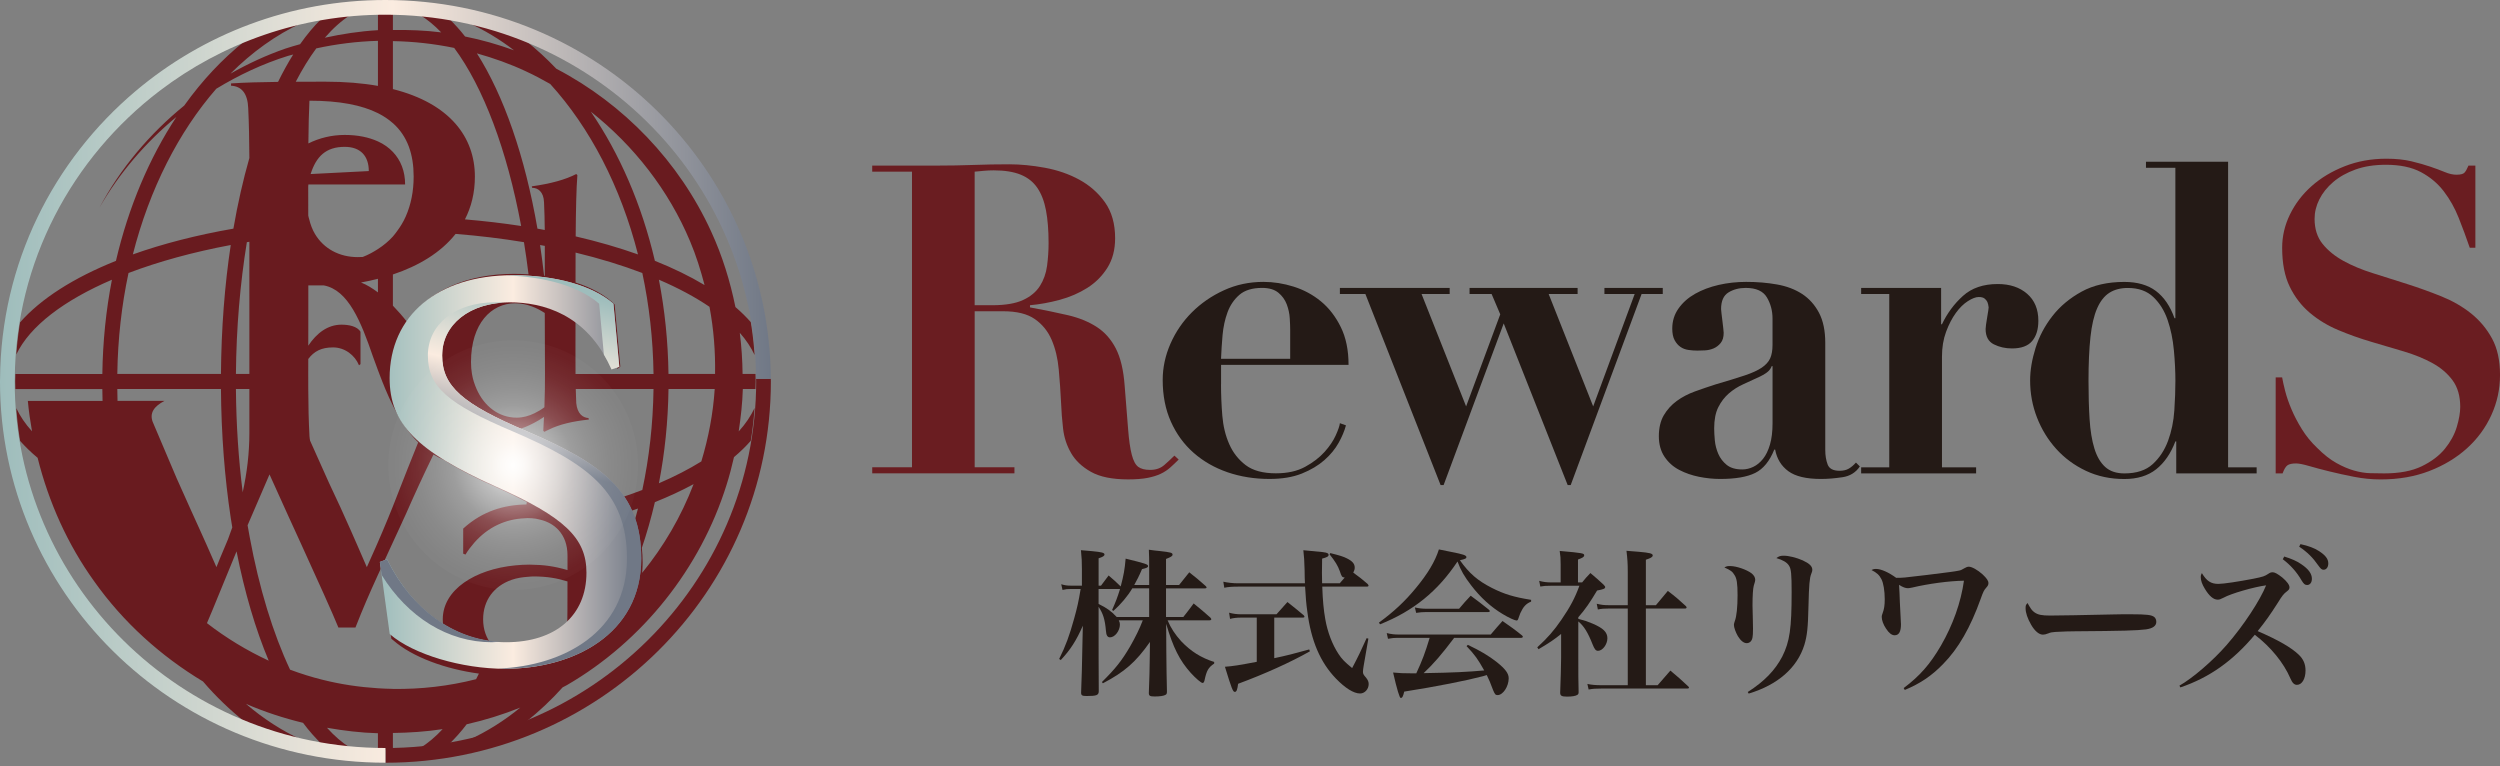 <svg width="199" height="61" viewBox="0 0 199 61" fill="none" xmlns="http://www.w3.org/2000/svg">
    <rect x="0" y="0" width="199" height="61" fill="#808080" stroke="none"/>
    <g clip-path="url(#clip0_340_106)">
        <path d="M69.428 13.663V13.181H74.623C75.587 13.181 76.539 13.164 77.479 13.13C78.419 13.095 79.373 13.078 80.335 13.078C81.23 13.078 82.176 13.17 83.173 13.353C84.171 13.537 85.083 13.852 85.908 14.3C86.734 14.748 87.416 15.35 87.956 16.105C88.494 16.863 88.764 17.815 88.764 18.962C88.764 19.879 88.559 20.664 88.145 21.319C87.732 21.973 87.199 22.506 86.545 22.919C85.891 23.332 85.163 23.647 84.361 23.865C83.556 24.083 82.766 24.226 81.987 24.296V24.468C83.11 24.675 84.113 24.881 84.998 25.087C85.881 25.293 86.643 25.603 87.287 26.016C87.928 26.429 88.439 27.002 88.818 27.735C89.197 28.47 89.431 29.455 89.522 30.694C89.637 32.139 89.729 33.298 89.798 34.169C89.866 35.041 89.964 35.718 90.09 36.2C90.216 36.682 90.388 37.003 90.606 37.163C90.825 37.324 91.139 37.404 91.553 37.404C92.011 37.404 92.39 37.272 92.689 37.007C92.987 36.744 93.25 36.498 93.481 36.268L93.823 36.578C93.594 36.807 93.371 37.02 93.153 37.214C92.935 37.409 92.683 37.575 92.397 37.712C92.11 37.85 91.761 37.958 91.347 38.04C90.934 38.12 90.418 38.16 89.799 38.16C88.537 38.16 87.55 37.959 86.84 37.558C86.129 37.157 85.601 36.658 85.257 36.061C84.913 35.465 84.7 34.817 84.621 34.117C84.54 33.418 84.489 32.758 84.466 32.138C84.42 31.198 84.356 30.286 84.276 29.403C84.196 28.52 84.006 27.734 83.709 27.046C83.41 26.358 82.963 25.807 82.367 25.395C81.77 24.981 80.933 24.776 79.856 24.776H77.584V37.196H80.75V37.678H69.43V37.196H72.595V13.663H69.43H69.428ZM78.993 24.295C80.025 24.295 80.84 24.157 81.436 23.881C82.032 23.606 82.479 23.233 82.778 22.763C83.076 22.294 83.265 21.76 83.346 21.163C83.426 20.567 83.467 19.959 83.467 19.34C83.467 18.33 83.397 17.465 83.26 16.742C83.123 16.02 82.893 15.423 82.571 14.953C82.25 14.483 81.809 14.133 81.248 13.904C80.686 13.675 79.968 13.56 79.097 13.56C78.845 13.56 78.593 13.572 78.34 13.594C78.088 13.618 77.836 13.64 77.583 13.664V24.296H78.995L78.993 24.295Z" fill="#6A1D21"/>
        <path d="M97.193 30.589C97.193 31.415 97.228 32.247 97.296 33.083C97.365 33.921 97.549 34.678 97.848 35.354C98.145 36.03 98.581 36.587 99.155 37.023C99.728 37.459 100.531 37.676 101.564 37.676C102.48 37.676 103.255 37.505 103.886 37.16C104.517 36.816 105.032 36.421 105.434 35.974C105.835 35.526 106.133 35.085 106.328 34.649C106.524 34.214 106.633 33.892 106.656 33.686L107.138 33.859C107.022 34.294 106.828 34.759 106.553 35.252C106.278 35.744 105.9 36.204 105.418 36.628C104.936 37.053 104.339 37.407 103.629 37.694C102.918 37.98 102.058 38.124 101.049 38.124C99.856 38.124 98.744 37.946 97.712 37.592C96.68 37.236 95.78 36.72 95.011 36.043C94.242 35.367 93.64 34.542 93.204 33.566C92.768 32.592 92.551 31.484 92.551 30.247C92.551 29.26 92.757 28.297 93.17 27.356C93.583 26.416 94.151 25.585 94.874 24.862C95.597 24.14 96.444 23.554 97.419 23.108C98.394 22.66 99.443 22.438 100.568 22.438C101.371 22.438 102.173 22.564 102.976 22.817C103.779 23.069 104.501 23.459 105.144 23.986C105.785 24.514 106.313 25.196 106.726 26.034C107.14 26.871 107.345 27.874 107.345 29.045H97.197V30.593L97.193 30.589ZM102.699 26.254C102.699 26.001 102.687 25.693 102.664 25.326C102.642 24.959 102.562 24.591 102.425 24.225C102.286 23.859 102.063 23.549 101.754 23.296C101.445 23.044 101.014 22.917 100.464 22.917C99.684 22.917 99.081 23.102 98.657 23.468C98.233 23.835 97.918 24.299 97.71 24.861C97.505 25.423 97.372 26.031 97.315 26.685C97.259 27.338 97.218 27.964 97.194 28.56H102.699V26.254Z" fill="#241A16"/>
        <path d="M106.655 23.404V22.922H115.394V23.404H113.157L116.702 32.349L119.42 25.021L118.732 23.404H116.977V22.922H125.578V23.404H123.274L126.817 32.349L130.12 23.404H127.712V22.922H132.356V23.404H130.671L125.028 38.611H124.787L119.695 25.744L114.912 38.611H114.672L108.685 23.404H106.656H106.655Z" fill="#241A16"/>
        <path d="M146.651 37.988C146.043 38.079 145.477 38.125 144.948 38.125C143.778 38.125 142.912 37.919 142.351 37.506C141.788 37.093 141.438 36.52 141.301 35.786H141.233C140.864 36.704 140.36 37.323 139.718 37.643C139.076 37.964 138.147 38.125 136.931 38.125C136.38 38.125 135.818 38.068 135.245 37.954C134.672 37.838 134.146 37.656 133.663 37.403C133.181 37.151 132.791 36.801 132.493 36.354C132.194 35.905 132.044 35.362 132.044 34.72C132.044 34.077 132.176 33.498 132.441 33.051C132.704 32.603 133.048 32.225 133.472 31.915C133.896 31.605 134.378 31.354 134.918 31.158C135.456 30.963 136.013 30.774 136.586 30.59C137.526 30.315 138.29 30.081 138.875 29.886C139.46 29.691 139.912 29.484 140.234 29.267C140.555 29.049 140.779 28.802 140.904 28.527C141.029 28.251 141.093 27.896 141.093 27.46V25.361C141.093 24.742 140.945 24.18 140.646 23.675C140.347 23.171 139.786 22.918 138.96 22.918C138.432 22.918 137.974 23.039 137.584 23.279C137.193 23.52 136.998 23.962 136.998 24.604C136.998 24.674 137.01 24.794 137.033 24.965C137.055 25.136 137.079 25.326 137.102 25.532C137.124 25.739 137.148 25.934 137.171 26.117C137.192 26.301 137.205 26.427 137.205 26.496C137.205 26.84 137.124 27.11 136.964 27.305C136.803 27.5 136.615 27.643 136.397 27.735C136.179 27.827 135.949 27.879 135.709 27.89C135.468 27.902 135.267 27.908 135.107 27.908C134.877 27.908 134.642 27.89 134.403 27.856C134.162 27.822 133.95 27.742 133.766 27.615C133.582 27.489 133.427 27.311 133.302 27.082C133.175 26.853 133.112 26.543 133.112 26.154C133.112 25.557 133.278 25.024 133.611 24.554C133.943 24.084 134.385 23.694 134.935 23.383C135.486 23.074 136.11 22.839 136.81 22.678C137.51 22.518 138.237 22.438 138.995 22.438C139.866 22.438 140.685 22.506 141.455 22.644C142.223 22.781 142.888 23.034 143.451 23.401C144.013 23.769 144.46 24.268 144.793 24.898C145.125 25.529 145.291 26.326 145.291 27.29V35.823C145.291 36.258 145.355 36.643 145.481 36.975C145.607 37.308 145.923 37.474 146.428 37.474C146.725 37.474 146.973 37.417 147.167 37.301C147.361 37.187 147.55 37.027 147.734 36.82L148.044 37.129C147.722 37.611 147.258 37.898 146.65 37.989L146.651 37.988ZM141.026 29.146C140.98 29.284 140.894 29.415 140.768 29.542C140.642 29.668 140.418 29.812 140.098 29.972C139.662 30.179 139.225 30.38 138.79 30.574C138.353 30.769 137.964 31.016 137.62 31.313C137.276 31.612 136.994 31.979 136.776 32.414C136.557 32.85 136.449 33.412 136.449 34.099C136.449 34.375 136.467 34.696 136.501 35.062C136.536 35.43 136.628 35.785 136.776 36.129C136.926 36.472 137.149 36.765 137.446 37.006C137.745 37.247 138.157 37.368 138.685 37.368C138.984 37.368 139.276 37.298 139.563 37.161C139.85 37.024 140.108 36.812 140.337 36.525C140.568 36.238 140.751 35.86 140.889 35.389C141.026 34.92 141.095 34.352 141.095 33.686V29.145H141.026V29.146Z" fill="#241A16"/>
        <path d="M154.513 22.919V25.809H154.581C154.995 24.938 155.549 24.187 156.25 23.555C156.95 22.924 157.872 22.609 159.02 22.609C159.983 22.609 160.763 22.867 161.359 23.384C161.955 23.9 162.253 24.617 162.253 25.534C162.253 26.221 162.087 26.761 161.755 27.151C161.422 27.542 160.889 27.736 160.154 27.736C159.627 27.736 159.144 27.628 158.71 27.409C158.274 27.192 158.055 26.784 158.055 26.187C158.055 26.118 158.067 25.998 158.09 25.826C158.112 25.655 158.142 25.471 158.176 25.276C158.211 25.081 158.238 24.903 158.263 24.743C158.285 24.582 158.297 24.49 158.297 24.467C158.275 24.284 158.24 24.141 158.195 24.037C158.147 23.934 158.074 23.842 157.97 23.762C157.867 23.681 157.712 23.642 157.506 23.642C157.276 23.642 156.99 23.75 156.646 23.968C156.302 24.187 155.98 24.502 155.682 24.915C155.385 25.328 155.125 25.826 154.908 26.412C154.69 26.997 154.581 27.657 154.581 28.39V37.198H157.299V37.68H148.147V37.198H150.385V23.402H148.147V22.92H154.513V22.919Z" fill="#241A16"/>
        <path d="M179.629 37.2V37.682H173.229V35.137H173.16C172.793 36.099 172.282 36.84 171.629 37.356C170.975 37.872 170.132 38.13 169.1 38.13C167.975 38.13 166.955 37.911 166.038 37.477C165.119 37.041 164.334 36.461 163.681 35.739C163.026 35.016 162.516 34.186 162.148 33.245C161.781 32.304 161.598 31.317 161.598 30.286C161.598 29.483 161.741 28.624 162.028 27.706C162.314 26.788 162.762 25.94 163.37 25.16C163.977 24.381 164.752 23.733 165.693 23.216C166.633 22.699 167.768 22.441 169.1 22.441C170.132 22.441 170.968 22.682 171.611 23.163C172.252 23.645 172.747 24.368 173.091 25.331H173.159V13.357H170.819V12.875H177.357V37.199H179.627L179.629 37.2ZM173.04 27.876C172.96 27.004 172.794 26.202 172.541 25.468C172.289 24.734 171.911 24.126 171.406 23.645C170.901 23.163 170.225 22.922 169.376 22.922C168.802 22.922 168.313 23.049 167.914 23.301C167.512 23.554 167.185 23.967 166.933 24.54C166.68 25.114 166.503 25.877 166.4 26.829C166.297 27.781 166.245 28.945 166.245 30.321C166.245 31.444 166.273 32.459 166.331 33.365C166.388 34.272 166.514 35.046 166.71 35.687C166.905 36.33 167.192 36.823 167.57 37.167C167.949 37.511 168.458 37.683 169.102 37.683C170.064 37.683 170.816 37.438 171.356 36.944C171.895 36.452 172.303 35.832 172.578 35.087C172.852 34.342 173.019 33.539 173.076 32.679C173.133 31.819 173.162 31.033 173.162 30.322C173.162 29.565 173.122 28.751 173.041 27.879L173.04 27.876Z" fill="#241A16"/>
        <path d="M181.659 30.044C181.705 30.32 181.785 30.681 181.9 31.128C182.015 31.576 182.181 32.057 182.399 32.573C182.616 33.089 182.892 33.617 183.225 34.156C183.557 34.695 183.964 35.193 184.445 35.652C184.972 36.18 185.483 36.581 185.977 36.856C186.469 37.132 186.941 37.333 187.388 37.458C187.836 37.585 188.26 37.654 188.662 37.665C189.062 37.677 189.436 37.682 189.78 37.682C190.995 37.682 191.993 37.493 192.773 37.114C193.552 36.735 194.166 36.272 194.614 35.722C195.061 35.171 195.376 34.593 195.56 33.984C195.743 33.377 195.834 32.844 195.834 32.384C195.834 31.536 195.634 30.836 195.234 30.285C194.831 29.735 194.299 29.277 193.633 28.909C192.967 28.543 192.209 28.233 191.362 27.98C190.514 27.728 189.643 27.47 188.747 27.206C187.853 26.942 186.981 26.633 186.133 26.276C185.285 25.921 184.528 25.462 183.863 24.9C183.197 24.338 182.663 23.644 182.262 22.818C181.86 21.992 181.66 20.96 181.66 19.721C181.66 18.803 181.867 17.92 182.28 17.072C182.693 16.224 183.266 15.472 184 14.817C184.735 14.164 185.611 13.636 186.632 13.235C187.653 12.833 188.759 12.633 189.952 12.633C190.709 12.633 191.375 12.701 191.948 12.839C192.521 12.977 193.027 13.12 193.462 13.27C193.897 13.419 194.282 13.562 194.615 13.7C194.948 13.838 195.251 13.907 195.527 13.907C195.847 13.907 196.06 13.856 196.163 13.752C196.266 13.649 196.374 13.46 196.49 13.184H197.04V19.722H196.593C196.318 18.919 196.025 18.128 195.716 17.348C195.406 16.568 195.011 15.864 194.528 15.232C194.046 14.601 193.439 14.091 192.705 13.7C191.971 13.311 191.042 13.116 189.918 13.116C189 13.116 188.191 13.242 187.492 13.495C186.792 13.748 186.202 14.08 185.72 14.493C185.238 14.906 184.872 15.365 184.62 15.869C184.367 16.373 184.241 16.89 184.241 17.418C184.241 18.221 184.452 18.886 184.877 19.413C185.301 19.941 185.858 20.394 186.545 20.772C187.234 21.151 188.019 21.476 188.903 21.752C189.786 22.027 190.692 22.314 191.622 22.613C192.55 22.91 193.456 23.238 194.339 23.592C195.223 23.949 196.009 24.401 196.698 24.951C197.385 25.502 197.942 26.167 198.366 26.946C198.79 27.727 199.002 28.69 199.002 29.837C199.002 30.984 198.772 32.028 198.314 33.037C197.855 34.046 197.207 34.929 196.37 35.685C195.532 36.442 194.535 37.044 193.377 37.492C192.218 37.939 190.929 38.162 189.505 38.162C188.794 38.162 188.089 38.093 187.39 37.956C186.69 37.819 186.037 37.676 185.429 37.526C184.82 37.377 184.282 37.233 183.812 37.096C183.341 36.959 182.991 36.89 182.762 36.89C182.441 36.89 182.212 36.942 182.073 37.045C181.936 37.148 181.81 37.361 181.695 37.681H181.144V30.043H181.66L181.659 30.044Z" fill="#6A1D21"/>
        <path d="M94.194 49.111C94.548 48.656 94.676 48.503 95.016 48.035C95.612 48.517 95.789 48.668 96.345 49.161C96.397 49.225 96.421 49.263 96.421 49.288C96.421 49.339 96.359 49.377 96.283 49.377H92.941C93.195 49.985 93.536 50.504 94.017 51.036C94.789 51.846 95.586 52.352 96.649 52.693V52.82C96.181 53.136 96.042 53.378 95.877 54.173C95.84 54.3 95.801 54.364 95.725 54.364C95.611 54.364 95.181 53.997 94.788 53.566C93.902 52.579 93.383 51.554 92.826 49.654L92.839 51.87C92.848 52.992 92.864 54.047 92.889 55.034C92.889 55.186 92.865 55.262 92.789 55.301C92.662 55.39 92.334 55.44 91.915 55.44C91.536 55.44 91.447 55.389 91.447 55.162C91.489 54.132 91.514 53.157 91.523 52.237L91.536 51.099C90.422 52.693 89.511 53.491 87.789 54.39L87.713 54.289C88.789 53.226 89.295 52.593 89.967 51.44C90.383 50.706 90.701 50.074 90.966 49.377H89.055C89.13 49.529 89.144 49.605 89.144 49.719C89.144 50.213 88.739 50.733 88.359 50.733C88.157 50.733 88.055 50.581 88.03 50.188C87.954 49.302 87.802 48.834 87.448 48.302V48.922C87.448 51.631 87.448 53.567 87.461 55.011C87.461 55.34 87.296 55.403 86.485 55.403C86.144 55.403 86.056 55.351 86.056 55.137C86.098 54.175 86.136 52.765 86.169 50.908L86.195 49.807C85.663 51.011 85.207 51.719 84.436 52.541L84.309 52.452C84.829 51.415 85.132 50.579 85.499 49.25C85.753 48.338 85.854 47.883 86.019 46.883H85.259C84.968 46.883 84.829 46.897 84.576 46.96L84.474 46.504C84.753 46.593 84.956 46.618 85.259 46.618H86.12V45.327C86.12 44.719 86.106 44.404 86.043 43.795C86.436 43.833 86.727 43.857 86.929 43.871C87.702 43.947 87.917 43.998 87.917 44.137C87.917 44.252 87.791 44.328 87.449 44.441V46.619H87.639C87.905 46.252 87.993 46.137 88.246 45.809C88.689 46.188 88.791 46.277 89.208 46.682C89.448 45.77 89.525 45.341 89.601 44.467C91.195 44.859 91.386 44.922 91.386 45.062C91.386 45.163 91.285 45.214 90.904 45.302C90.638 45.922 90.512 46.15 90.284 46.568H91.474V45.214C91.474 44.48 91.474 44.29 91.449 43.758C91.816 43.809 92.095 43.847 92.284 43.858C93.197 43.96 93.335 43.998 93.335 44.15C93.335 44.264 93.209 44.34 92.815 44.492V46.568H93.854C94.208 46.124 94.322 45.972 94.665 45.555C95.246 46.011 95.411 46.15 95.968 46.644C96.02 46.695 96.044 46.733 96.044 46.758C96.044 46.809 95.994 46.834 95.918 46.834H92.815V49.113H94.196L94.194 49.111ZM91.472 46.833H90.131C89.763 47.453 89.219 48.099 88.625 48.63L88.523 48.554C88.815 47.896 88.929 47.605 89.156 46.883H87.447V48.074C88.117 48.402 88.446 48.642 88.889 49.111H91.472V46.832L91.472 46.833Z" fill="#241A16"/>
        <path d="M103.873 46.429C103.859 46.062 103.847 45.847 103.847 45.391C103.822 44.581 103.809 44.341 103.746 43.797C105.43 43.949 105.518 43.961 105.671 44.037C105.722 44.061 105.759 44.126 105.759 44.163C105.759 44.289 105.633 44.364 105.24 44.467C105.227 45.075 105.227 45.442 105.227 45.594C105.227 45.822 105.227 45.961 105.24 46.429H106.645C106.847 46.201 106.899 46.138 107.038 45.974C106.823 45.949 106.797 45.911 106.645 45.455C106.493 45.037 106.291 44.695 105.835 44.126L105.887 44.025C106.645 44.215 106.936 44.302 107.228 44.454C107.658 44.67 107.835 44.885 107.835 45.176C107.835 45.315 107.81 45.404 107.721 45.582C108.265 45.974 108.353 46.05 108.86 46.48C108.911 46.544 108.936 46.581 108.936 46.62C108.936 46.671 108.873 46.696 108.784 46.696H105.252C105.29 47.809 105.366 48.583 105.493 49.291C105.669 50.304 106.05 51.303 106.542 52.05C106.808 52.455 107.036 52.695 107.631 53.177C108.163 52.164 108.315 51.835 108.783 50.797L108.922 50.835L108.543 53.025C108.518 53.177 108.491 53.366 108.491 53.468C108.491 53.632 108.53 53.708 108.732 53.936C108.884 54.127 108.947 54.266 108.947 54.456C108.947 54.861 108.63 55.202 108.263 55.202C107.757 55.202 107.073 54.773 106.339 54.012C105.086 52.709 104.364 51.013 104.061 48.67C103.972 48.049 103.935 47.543 103.884 46.696H98.529C98.061 46.696 97.757 46.72 97.453 46.785L97.376 46.304C97.706 46.38 98.15 46.43 98.529 46.43H103.871L103.873 46.429ZM101.429 52.391C102.341 52.201 103.139 51.999 104.214 51.695L104.266 51.847C102.746 52.708 100.682 53.644 98.555 54.429C98.493 54.91 98.429 55.075 98.29 55.075C98.138 55.075 98.036 54.808 97.505 53.074C98.164 53.023 98.581 52.959 100.038 52.681V49.162H98.785C98.468 49.162 98.202 49.188 97.911 49.264L97.835 48.77C98.151 48.859 98.467 48.897 98.785 48.897H101.608C101.987 48.466 102.114 48.327 102.481 47.922C103.038 48.365 103.216 48.504 103.772 48.972C103.823 49.036 103.835 49.061 103.835 49.086C103.835 49.137 103.784 49.162 103.722 49.162H101.43V52.39L101.429 52.391Z" fill="#241A16"/>
        <path d="M109.765 49.558C110.942 48.697 111.828 47.874 112.702 46.81C113.664 45.646 114.233 44.684 114.537 43.734C114.967 43.823 115.31 43.886 115.537 43.936C116.448 44.114 116.726 44.202 116.726 44.342C116.726 44.455 116.626 44.505 116.207 44.594C116.954 45.646 117.612 46.215 118.752 46.797C119.726 47.291 120.511 47.532 121.877 47.747V47.886C121.46 48.063 121.257 48.292 121.016 48.81C120.966 48.924 120.903 49.126 120.864 49.227C120.827 49.353 120.788 49.392 120.712 49.392C120.586 49.392 120.081 49.163 119.624 48.885C118.687 48.327 117.839 47.556 117.105 46.595C116.56 45.886 116.294 45.43 116.016 44.696C114.447 47.063 112.509 48.633 109.851 49.696L109.762 49.557L109.765 49.558ZM115.752 50.772C114.79 52.052 114.107 52.848 113.321 53.582C115.676 53.545 116.866 53.482 118.143 53.367C117.638 52.469 117.409 52.14 116.738 51.431L116.84 51.33C117.852 51.811 118.511 52.204 119.168 52.722C119.827 53.254 120.092 53.608 120.092 53.988C120.092 54.647 119.637 55.33 119.207 55.33C119.043 55.33 118.991 55.267 118.852 54.938C118.612 54.292 118.536 54.127 118.346 53.734C118.27 53.76 118.173 53.79 118.054 53.824C116.764 54.166 114.358 54.647 111.776 55.052C111.687 55.432 111.624 55.558 111.497 55.558C111.404 55.558 111.202 54.883 110.89 53.533C111.397 53.583 111.701 53.596 112.32 53.596H112.737C113.219 52.557 113.446 51.95 113.801 50.772H111.269C110.991 50.772 110.814 50.785 110.484 50.848L110.384 50.393C110.751 50.482 111.004 50.508 111.308 50.508H118.662C119.067 50.026 119.194 49.887 119.599 49.431C120.282 49.913 120.497 50.052 121.143 50.571C121.194 50.608 121.219 50.66 121.219 50.684C121.219 50.736 121.156 50.773 121.08 50.773H115.751L115.752 50.772ZM112.625 48.354C112.979 48.43 113.22 48.456 113.562 48.456H116.144C116.537 47.987 116.663 47.849 117.068 47.418C117.688 47.873 117.879 48.026 118.498 48.519C118.561 48.569 118.587 48.608 118.587 48.645C118.587 48.697 118.536 48.721 118.435 48.721H113.485C113.232 48.721 113.068 48.736 112.726 48.785L112.624 48.354H112.625Z" fill="#241A16"/>
        <path d="M125.632 49.261C126.177 49.401 126.354 49.464 126.746 49.629C127.619 49.996 127.949 50.325 127.949 50.806C127.949 51.286 127.569 51.805 127.202 51.805C127.025 51.805 126.924 51.678 126.772 51.298C126.392 50.337 126.088 49.843 125.633 49.464V52.274C125.633 53.577 125.633 54.286 125.658 55.084C125.658 55.21 125.633 55.261 125.557 55.312C125.431 55.401 125.126 55.451 124.746 55.451C124.316 55.451 124.202 55.388 124.189 55.16C124.227 54.134 124.265 52.944 124.265 52.374V50.463C123.72 50.906 123.341 51.16 122.467 51.678L122.367 51.526C123.189 50.779 123.696 50.197 124.303 49.31C124.986 48.31 125.366 47.6 125.721 46.626H123.456C123.038 46.626 122.886 46.639 122.608 46.689L122.519 46.234C122.823 46.323 123.126 46.36 123.469 46.36H124.228V44.918C124.228 44.449 124.215 44.272 124.152 43.855C126.025 44.019 126.101 44.045 126.101 44.209C126.101 44.324 125.987 44.4 125.608 44.539V46.36H125.937C126.215 46.019 126.292 45.931 126.596 45.614C127.065 46.007 127.203 46.133 127.633 46.526C127.748 46.653 127.773 46.69 127.773 46.728C127.773 46.854 127.659 46.905 127.127 47.006C126.57 47.943 126.191 48.5 125.633 49.133V49.259L125.632 49.261ZM128.087 48.439C127.671 48.439 127.506 48.452 127.189 48.515L127.1 48.059C127.479 48.149 127.67 48.173 128.087 48.173H129.57V45.527C129.57 44.844 129.544 44.501 129.468 43.844C129.885 43.882 130.214 43.907 130.429 43.92C131.315 43.996 131.557 44.059 131.557 44.211C131.557 44.337 131.404 44.426 131.012 44.554V48.174H131.81C132.227 47.681 132.354 47.529 132.76 47.036C133.405 47.529 133.595 47.694 134.189 48.239C134.241 48.29 134.253 48.328 134.253 48.352C134.253 48.404 134.201 48.442 134.126 48.442H131.012V54.543H131.949C132.27 54.172 132.607 53.784 132.962 53.379C133.582 53.898 133.773 54.062 134.38 54.632C134.431 54.682 134.443 54.708 134.443 54.745C134.443 54.783 134.392 54.809 134.317 54.809H127.468C127.013 54.809 126.798 54.822 126.455 54.885L126.355 54.441C126.709 54.517 127.025 54.542 127.456 54.542H129.57V48.441H128.087V48.439Z" fill="#241A16"/>
        <path d="M137.728 45.058C138.21 45.058 139.019 45.336 139.411 45.627C139.614 45.78 139.715 45.969 139.715 46.147V46.172C139.702 46.285 139.702 46.298 139.602 46.615C139.539 46.83 139.5 47.4 139.5 48.184C139.5 48.386 139.514 48.766 139.526 49.31C139.539 49.616 139.539 49.919 139.539 50.058C139.539 50.45 139.526 50.564 139.5 50.741C139.45 51.032 139.272 51.196 139.032 51.196C138.804 51.196 138.551 50.994 138.336 50.639C138.158 50.334 138.019 49.942 138.019 49.74C138.019 49.673 138.044 49.567 138.095 49.424C138.234 49.069 138.31 48.297 138.31 47.373C138.31 46.449 138.247 46.044 138.07 45.779C137.907 45.5 137.755 45.386 137.26 45.17C137.436 45.07 137.5 45.057 137.728 45.057V45.058ZM139.12 55.084C140.449 54.236 141.298 53.349 141.868 52.261C142.463 51.07 142.614 50.032 142.614 47.133C142.614 45.704 142.576 45.273 142.399 45.019C142.247 44.767 141.892 44.564 141.399 44.424C141.601 44.272 141.729 44.234 141.981 44.234C142.387 44.234 142.994 44.386 143.488 44.602C144.032 44.854 144.26 45.07 144.26 45.361C144.26 45.462 144.247 45.487 144.171 45.69C144.045 46.007 143.994 46.551 143.956 48.209C143.918 50.019 143.841 50.614 143.626 51.336C143.058 53.158 141.513 54.513 139.196 55.21L139.12 55.084Z" fill="#241A16"/>
        <path d="M151.532 54.77C152.798 53.82 153.634 52.883 154.507 51.377C155.457 49.731 156.09 47.946 156.33 46.225C155.165 46.238 153.494 46.465 152.216 46.769C152.013 46.807 151.963 46.821 151.873 46.821C151.683 46.821 151.494 46.758 151.165 46.554C151.203 47.174 151.203 47.237 151.228 47.922C151.253 48.365 151.266 48.705 151.279 48.921C151.304 49.427 151.317 49.618 151.317 49.694C151.317 50.289 151.153 50.568 150.811 50.568C150.583 50.568 150.356 50.39 150.127 50.035C149.912 49.72 149.785 49.365 149.785 49.099C149.785 49.023 149.798 48.96 149.861 48.794C149.975 48.49 150.025 48.187 150.025 47.706C150.025 47.036 149.924 46.415 149.759 46.099C149.595 45.769 149.38 45.58 148.974 45.377C149.113 45.301 149.177 45.288 149.341 45.288C149.733 45.288 150.33 45.554 150.937 45.996C151.418 45.996 151.52 45.996 153.368 45.768C155.102 45.553 155.595 45.491 155.9 45.426C156.102 45.388 156.115 45.375 156.406 45.211C156.507 45.148 156.621 45.109 156.71 45.109C156.964 45.109 157.419 45.363 157.824 45.73C158.141 46.035 158.279 46.224 158.279 46.414C158.279 46.54 158.242 46.629 158.102 46.781C157.926 46.972 157.85 47.136 157.672 47.642C156.849 49.946 155.887 51.629 154.659 52.87C153.748 53.807 152.838 54.414 151.621 54.921L151.532 54.769V54.77Z" fill="#241A16"/>
        <path d="M161.932 48.733C162.211 48.934 162.502 48.998 163.198 48.998C163.704 48.998 166.022 48.961 168.211 48.909C168.426 48.896 169.248 48.896 169.63 48.896C170.895 48.896 171.287 48.948 171.49 49.124C171.59 49.213 171.642 49.352 171.642 49.504C171.642 49.819 171.363 50.023 170.819 50.099C170.11 50.188 168.997 50.225 165.174 50.251C164.591 50.251 164.528 50.264 163.605 50.302C163.301 50.327 163.237 50.34 163.047 50.416C162.857 50.492 162.731 50.518 162.616 50.518C162.312 50.518 161.972 50.239 161.68 49.733C161.389 49.226 161.237 48.783 161.237 48.417C161.237 48.201 161.25 48.164 161.389 48C161.655 48.468 161.731 48.583 161.933 48.735L161.932 48.733Z" fill="#241A16"/>
        <path d="M173.483 54.579C174.546 53.972 176.153 52.592 177.243 51.339C178.584 49.806 179.913 47.77 180.382 46.593C179.421 46.719 177.571 47.25 176.99 47.58C176.736 47.706 176.673 47.732 176.521 47.732C176.192 47.732 175.85 47.441 175.508 46.871C175.28 46.504 175.179 46.201 175.179 45.921C175.179 45.808 175.192 45.757 175.268 45.617C175.647 46.25 175.99 46.478 176.584 46.478C176.99 46.478 178.229 46.287 179.344 46.072C180.166 45.908 180.255 45.871 180.571 45.667C180.697 45.578 180.786 45.553 180.914 45.553C181.077 45.553 181.318 45.692 181.673 45.971C182.04 46.286 182.243 46.553 182.243 46.755C182.243 46.882 182.191 46.958 182.04 47.071C181.775 47.274 181.673 47.401 181.306 47.995C180.723 48.907 180.344 49.451 179.711 50.236C181.356 50.945 182.419 51.565 182.989 52.123C183.356 52.476 183.52 52.869 183.52 53.376C183.52 54.046 183.229 54.514 182.837 54.514C182.622 54.514 182.47 54.362 182.318 54.008C181.786 52.766 180.76 51.502 179.482 50.527C177.748 52.602 175.874 53.933 173.558 54.718L173.482 54.578L173.483 54.579ZM181.825 44.3C182.432 44.49 182.813 44.654 183.18 44.908C183.762 45.3 184.027 45.667 184.027 46.072C184.027 46.364 183.875 46.566 183.648 46.566C183.471 46.566 183.381 46.49 183.204 46.199C182.825 45.54 182.33 44.984 181.71 44.515L181.824 44.3H181.825ZM183.116 43.312C183.762 43.452 184.23 43.628 184.598 43.87C185.104 44.199 185.332 44.49 185.332 44.845C185.332 45.149 185.18 45.352 184.953 45.352C184.814 45.352 184.725 45.275 184.535 45.009C184.105 44.389 183.674 43.958 183.016 43.515L183.118 43.312H183.116Z" fill="#241A16"/>
        <path d="M35.777 59.207C36.248 58.742 36.708 58.236 37.148 57.652C38.606 57.324 40.029 56.877 41.413 56.324C40.132 57.378 38.76 58.231 37.328 58.894C38.897 58.533 40.419 58.05 41.88 57.452C42.898 56.639 43.872 55.731 44.783 54.715C44.895 54.651 45.015 54.601 45.126 54.534C51.172 51.025 55.767 45.212 57.83 38.605C58.064 37.876 58.253 37.133 58.425 36.388C58.924 35.968 59.368 35.535 59.761 35.089C59.903 34.229 60.002 33.356 60.065 32.474C59.767 33.113 59.35 33.739 58.8 34.342C58.969 33.221 59.095 32.096 59.129 30.965H60.135C60.139 30.763 60.15 30.561 60.15 30.358C60.15 30.154 60.139 29.964 60.135 29.767H59.11C59.096 28.67 59.026 27.577 58.887 26.491C59.394 27.062 59.784 27.653 60.066 28.256C60.003 27.373 59.904 26.5 59.763 25.642C59.401 25.23 58.993 24.83 58.54 24.441C58.118 22.377 57.495 20.356 56.616 18.447C54.074 12.869 49.635 8.263 44.283 5.471C43.518 4.665 42.711 3.93 41.874 3.262C40.397 2.657 38.859 2.171 37.275 1.81C38.542 2.389 39.763 3.115 40.914 4.004C39.642 3.542 38.343 3.17 37.02 2.906C36.616 2.383 36.195 1.929 35.766 1.508C35 1.375 34.227 1.268 33.443 1.195C34.017 1.556 34.577 2.01 35.118 2.578C33.842 2.416 32.558 2.37 31.275 2.388V1.077C31.077 1.073 30.881 1.062 30.682 1.062C30.483 1.062 30.284 1.073 30.084 1.077V2.402C28.659 2.484 27.248 2.699 25.857 3.003C26.507 2.252 27.186 1.644 27.886 1.198C27.103 1.272 26.331 1.381 25.566 1.514C24.984 2.089 24.423 2.758 23.887 3.518C23.497 3.635 23.101 3.732 22.717 3.868C21.198 4.396 19.736 5.072 18.344 5.864C20.062 4.148 21.966 2.778 24.005 1.831C22.449 2.191 20.938 2.671 19.487 3.265C17.716 4.677 16.091 6.404 14.663 8.405C11.909 10.646 9.584 13.402 7.919 16.526C9.506 13.761 11.604 11.324 14.039 9.311C11.889 12.571 10.233 16.465 9.229 20.764C5.867 22.109 3.251 23.778 1.596 25.663C1.46 26.502 1.362 27.352 1.3 28.212C2.374 25.959 5.09 23.906 8.909 22.266C8.443 24.666 8.182 27.18 8.146 29.77H1.227C1.223 29.967 1.212 30.163 1.212 30.361C1.212 30.559 1.224 30.766 1.227 30.968H8.146C8.15 31.283 8.153 31.599 8.163 31.912H2.216C2.289 32.724 2.408 33.53 2.548 34.332C2.007 33.738 1.596 33.121 1.298 32.491C1.362 33.37 1.462 34.24 1.602 35.097C2.011 35.559 2.473 36.009 2.995 36.444C3.874 39.973 5.381 43.332 7.496 46.271C9.796 49.519 12.786 52.216 16.16 54.246C17.192 55.453 18.31 56.518 19.488 57.457C20.941 58.052 22.453 58.532 24.013 58.892C22.45 58.169 20.962 57.215 19.581 56.028C21.05 56.664 22.571 57.161 24.124 57.538C24.591 58.17 25.081 58.714 25.582 59.209C26.334 59.34 27.093 59.447 27.863 59.519C27.232 59.115 26.617 58.584 26.027 57.93C27.37 58.165 28.723 58.33 30.082 58.366V59.642C30.282 59.646 30.48 59.657 30.681 59.657C30.882 59.657 31.076 59.646 31.274 59.642V58.345C32.6 58.325 33.925 58.241 35.233 58.038C34.668 58.65 34.08 59.138 33.477 59.522C34.254 59.449 35.02 59.342 35.777 59.209V59.207ZM45.137 50.348C44.932 50.573 44.716 50.755 44.501 50.941C43.4 51.648 42.009 52.032 40.403 52.032C40.335 52.032 40.267 52.023 40.197 52.017C40.125 52.01 40.055 52.005 39.983 52.001C39.637 51.839 39.362 51.587 39.126 51.297C38.711 50.787 38.457 50.115 38.457 49.296C38.457 47.788 39.315 46.642 40.744 46.149C41.147 46.011 41.602 45.936 42.09 45.908C42.205 45.902 42.311 45.884 42.429 45.884C43.584 45.884 44.342 46.029 45.172 46.282C45.172 48.135 45.172 49.331 45.137 50.347V50.348ZM43.616 35.332C43.238 35.157 42.85 34.98 42.447 34.804C42.311 34.745 42.181 34.685 42.042 34.627C41.71 34.49 41.392 34.357 41.089 34.226C41.593 34.101 42.066 33.899 42.506 33.665C42.785 33.516 43.054 33.358 43.303 33.188L43.244 34.286L43.333 34.375C43.439 34.309 43.563 34.261 43.677 34.203C44.55 33.764 45.647 33.527 46.873 33.396L46.843 33.277C46.401 33.248 45.958 32.952 45.87 32.091C45.851 31.705 45.84 31.339 45.83 30.966H52.02C51.981 33.753 51.673 36.448 51.128 39.002C50.624 39.194 50.11 39.38 49.576 39.558C48.295 37.836 46.267 36.57 43.615 35.334L43.616 35.332ZM27.189 25.843C26.073 25.843 25.199 26.528 24.539 27.517C24.542 26.731 24.543 25.879 24.543 24.871V22.717H25.772C27.732 23.083 28.733 25.603 29.692 28.396C29.819 28.748 29.95 29.106 30.084 29.465C30.121 29.565 30.16 29.666 30.198 29.767C30.35 30.168 30.506 30.568 30.672 30.965C30.86 31.414 31.061 31.855 31.275 32.285C31.824 33.386 32.467 34.407 33.286 35.22C32.784 36.477 32.129 38.091 31.715 39.179C31.574 39.545 31.43 39.916 31.276 40.301C31.032 40.915 30.761 41.574 30.439 42.331C30.328 42.592 30.21 42.866 30.084 43.154C30.033 43.273 29.977 43.399 29.923 43.523C29.704 44.021 29.468 44.553 29.2 45.146C29.058 44.825 28.806 44.237 28.484 43.497C28.323 43.126 28.143 42.718 27.949 42.279C27.433 41.111 26.82 39.753 26.181 38.421L25.456 36.803L25.153 36.127L24.681 35.073C24.665 34.956 24.64 34.853 24.634 34.72C24.567 33.44 24.545 32.348 24.538 30.966C24.536 30.592 24.536 30.195 24.536 29.768C24.536 29.394 24.536 29.003 24.538 28.575C24.995 27.967 25.573 27.654 26.511 27.654C27.449 27.654 28.251 28.277 28.577 29.077L28.695 28.987V26.408C28.429 25.964 27.751 25.844 27.19 25.844L27.189 25.843ZM28.734 22.487C29.192 22.405 29.641 22.305 30.084 22.192V23.274C29.645 22.949 29.2 22.665 28.734 22.486V22.487ZM32.413 25.641C32.045 25.165 31.663 24.735 31.274 24.331V21.848C33.322 21.165 35.089 20.108 36.266 18.619C38.143 18.768 39.962 18.99 41.707 19.277C41.843 20.114 41.965 20.966 42.071 21.835C41.689 21.813 41.301 21.799 40.903 21.799C37.286 21.799 34.095 23.068 32.412 25.64L32.413 25.641ZM41.003 24.143C41.487 24.143 41.926 24.238 42.337 24.39C42.702 24.525 43.043 24.705 43.364 24.915C43.364 26.742 43.382 28.347 43.38 29.767C43.38 30.177 43.38 30.59 43.373 30.965C43.366 31.481 43.354 31.97 43.334 32.417C43.088 32.606 42.819 32.765 42.536 32.9C42.105 33.107 41.637 33.246 41.12 33.246C39.719 33.246 38.541 32.348 37.935 30.964C37.774 30.593 37.64 30.199 37.568 29.766C37.519 29.465 37.492 29.152 37.492 28.826C37.492 25.743 39.114 24.142 41.002 24.142L41.003 24.143ZM42.991 19.503C43.116 19.527 43.243 19.548 43.367 19.573C43.367 20.248 43.367 21.013 43.365 21.952C43.346 21.95 43.327 21.949 43.309 21.947C43.216 21.119 43.111 20.301 42.991 19.503ZM48.924 24.229C48.148 23.472 47.08 22.894 45.812 22.489C45.812 21.651 45.814 20.861 45.816 20.106C47.731 20.569 49.511 21.115 51.129 21.731C51.674 24.285 51.982 26.98 52.021 29.768H45.812C45.803 28.678 45.809 27.337 45.811 25.213C47.142 26.114 48.321 27.441 49.152 29.361L49.379 29.179L48.924 24.231V24.229ZM50.558 41.31C50.47 41.085 50.369 40.87 50.263 40.659C50.438 40.6 50.611 40.54 50.784 40.479C50.712 40.758 50.636 41.035 50.559 41.31H50.558ZM51.115 45.598C51.136 45.334 51.156 45.07 51.156 44.795C51.156 44.379 51.13 43.989 51.091 43.61C51.49 42.434 51.837 41.22 52.129 39.97C53.238 39.526 54.269 39.047 55.21 38.537C54.228 41.101 52.84 43.49 51.115 45.599V45.598ZM55.825 36.731C54.83 37.349 53.7 37.93 52.45 38.467C52.916 36.067 53.177 33.553 53.213 30.964H56.891C56.764 32.924 56.393 34.857 55.826 36.73L55.825 36.731ZM56.918 29.767H53.212C53.176 27.177 52.915 24.664 52.449 22.263C53.981 22.921 55.334 23.645 56.476 24.423C56.808 26.187 56.951 27.978 56.918 29.766V29.767ZM54.926 19.195C55.406 20.33 55.773 21.504 56.083 22.691C54.916 21.992 53.592 21.346 52.128 20.761C51.079 16.273 49.317 12.232 47.028 8.886C50.47 11.608 53.237 15.164 54.926 19.196V19.195ZM41.855 5.675C42.519 5.98 43.164 6.323 43.798 6.685C46.956 10.158 49.406 14.846 50.784 20.252C49.254 19.709 47.594 19.227 45.824 18.817C45.839 16.712 45.875 15.028 45.959 13.942L45.871 13.852C45.015 14.297 43.836 14.624 42.331 14.832L42.36 14.95C42.803 14.95 43.275 15.245 43.305 16.106C43.339 16.823 43.355 17.503 43.363 18.307C43.169 18.272 42.977 18.234 42.781 18.2C41.788 12.447 40.104 7.613 37.961 4.248C39.294 4.624 40.603 5.086 41.856 5.674L41.855 5.675ZM31.275 3.273C32.917 3.302 34.549 3.483 36.153 3.814C38.476 6.942 40.367 11.957 41.483 17.988C40.042 17.768 38.548 17.592 37.009 17.462C37.513 16.479 37.801 15.35 37.801 14.06C37.801 10.928 35.818 8.236 31.275 7.092V3.273ZM31.275 9.802C32.443 10.842 32.927 12.292 32.927 14.059C32.927 15.214 32.716 16.279 32.304 17.216C32.117 17.644 31.876 18.038 31.602 18.407C31.496 18.548 31.393 18.693 31.275 18.824C30.934 19.203 30.532 19.534 30.084 19.825C29.713 20.064 29.319 20.283 28.874 20.454C28.744 20.46 28.615 20.466 28.472 20.466C27.021 20.466 25.773 19.803 25.07 18.622C24.863 18.275 24.713 17.877 24.609 17.443C24.587 17.349 24.553 17.262 24.537 17.165C24.536 16.349 24.535 15.57 24.534 14.841C24.539 14.79 24.542 14.735 24.548 14.685H32.247C32.247 13.62 31.896 12.751 31.274 12.094C30.952 11.753 30.556 11.47 30.082 11.255C29.36 10.928 28.48 10.741 27.438 10.741C26.396 10.741 25.401 10.99 24.547 11.418C24.56 10.104 24.584 8.968 24.631 8.016C27.022 8.016 28.796 8.366 30.081 9.006C30.541 9.236 30.935 9.503 31.273 9.804L31.275 9.802ZM24.726 13.853C25.168 12.46 25.936 11.689 27.439 11.689C28.708 11.689 29.356 12.43 29.356 13.617L24.726 13.854V13.853ZM25.176 3.852C26.791 3.499 28.436 3.296 30.084 3.251V6.837C28.854 6.619 27.466 6.502 25.909 6.502C25.088 6.502 24.304 6.502 23.544 6.506C24.058 5.514 24.604 4.626 25.176 3.851V3.852ZM17.218 7.063C19.012 5.974 20.916 5.075 22.912 4.452C23.053 4.407 23.198 4.381 23.339 4.338C22.918 5.008 22.517 5.738 22.133 6.518C20.758 6.534 19.497 6.566 18.391 6.64V6.822C19.257 6.869 19.713 7.463 19.758 8.608C19.815 9.804 19.84 11.039 19.85 12.576C19.35 14.325 18.923 16.207 18.578 18.2C15.645 18.711 12.954 19.406 10.575 20.251C11.903 15.041 14.225 10.493 17.218 7.062V7.063ZM19.85 23.703V29.767H18.78C18.81 26.089 19.117 22.551 19.65 19.278C19.716 19.268 19.784 19.257 19.85 19.246C19.85 19.367 19.85 19.482 19.85 19.605V19.642C19.85 20.281 19.849 20.947 19.849 21.663C19.849 22.38 19.849 23.061 19.85 23.703ZM19.85 30.964V34.479C19.85 36.067 19.66 37.643 19.319 39.186C18.988 36.568 18.803 33.806 18.779 30.964H19.849H19.85ZM10.23 21.73C12.618 20.822 15.365 20.066 18.367 19.503C17.885 22.696 17.616 26.148 17.588 29.766H9.338C9.377 26.978 9.685 24.283 10.23 21.729V21.73ZM15.821 41.979C15.604 41.498 15.386 41.021 15.165 40.531C14.824 39.78 14.468 38.99 14.059 38.064L12.148 33.564C11.906 32.888 12.235 32.352 13.1 31.907H9.355C9.343 31.595 9.342 31.279 9.338 30.964H17.588C17.615 34.581 17.885 38.033 18.367 41.225C18.405 41.481 18.448 41.731 18.49 41.983C18.429 42.15 18.373 42.317 18.309 42.48C18.247 42.638 18.202 42.8 18.136 42.956C17.685 44.023 17.302 44.938 17.229 45.144C16.697 43.921 16.255 42.934 15.822 41.979H15.821ZM16.474 49.601C16.969 48.465 17.798 46.371 18.829 43.891C19.471 47.152 20.339 50.089 21.39 52.59C19.644 51.782 17.991 50.778 16.474 49.602L16.474 49.601ZM31.275 54.834C30.877 54.828 30.481 54.811 30.084 54.786C28.595 54.691 27.116 54.474 25.675 54.11C24.797 53.893 23.934 53.622 23.09 53.306C21.735 50.428 20.628 46.815 19.875 42.743C19.818 42.434 19.76 42.126 19.708 41.812L19.849 41.484L21.453 37.764L22.962 41.101C23.094 41.388 23.222 41.67 23.352 41.953C23.55 42.385 23.744 42.809 23.936 43.23C25.305 46.227 26.486 48.84 26.936 49.95H28.294C28.905 48.398 29.35 47.368 30.084 45.758C30.372 45.127 30.703 44.405 31.108 43.527C31.162 43.411 31.219 43.287 31.275 43.166C31.398 42.9 31.527 42.619 31.664 42.323C31.868 41.882 32.082 41.416 32.318 40.9C32.986 39.38 33.685 37.853 34.504 36.179C34.762 36.337 35.032 36.48 35.32 36.6C36.49 37.343 37.896 38.077 39.628 38.842C40.501 39.232 41.241 39.599 41.933 39.959C41.924 40.024 41.915 40.09 41.906 40.156C40.118 40.179 38.401 40.689 36.889 42.059C36.883 42.064 36.876 42.069 36.87 42.075V44.071L37.051 44.144C37.261 43.797 37.501 43.487 37.753 43.198C38.299 42.574 38.938 42.087 39.651 41.757C40.295 41.458 40.997 41.288 41.74 41.256C41.826 41.253 41.909 41.24 41.997 41.24C42.224 41.24 42.445 41.257 42.658 41.288C42.767 41.305 42.868 41.335 42.972 41.359C43.575 41.499 44.091 41.781 44.474 42.208C44.906 42.69 45.173 43.348 45.173 44.216V45.378C44.117 45.07 43.28 44.959 42.309 44.949C42.252 44.949 42.199 44.944 42.141 44.944C41.761 44.944 41.387 44.967 41.019 45.002C37.83 45.311 35.244 46.923 35.244 49.3C35.244 49.752 35.32 50.16 35.428 50.547C33.897 49.589 32.45 48.132 31.275 46.05C31.091 45.723 30.912 45.385 30.743 45.027L30.379 45.164L31.153 50.845C31.191 50.879 31.238 50.91 31.276 50.944C32.829 52.321 35.509 53.267 38.12 53.618C38.047 53.77 37.972 53.918 37.897 54.064C35.73 54.615 33.5 54.873 31.276 54.837L31.275 54.834Z" fill="#691B1F"/>
        <path d="M41.96 34.343C36.778 32.146 35.197 30.735 35.197 28.297C35.197 25.86 37.401 24.064 40.557 24.064C43.167 24.064 46.685 24.972 48.627 29.298L48.678 29.408L49.297 29.201L48.837 24.233L48.833 24.18L48.792 24.144C47.141 22.722 44.221 21.906 40.782 21.906C34.849 21.906 31.014 25.121 31.014 30.098C31.014 33.725 33.147 35.903 39.468 38.728C44.929 41.16 46.682 42.825 46.682 45.584C46.682 49 44.231 51.122 40.286 51.122C36.341 51.122 32.896 48.693 30.861 44.624L30.808 44.517L30.235 44.731L31.014 50.419L31.022 50.469L31.059 50.502C32.9 52.086 36.741 53.236 40.196 53.236C45.596 53.236 51.044 50.523 51.044 44.459C51.044 39.199 47.985 36.925 41.959 34.343H41.96Z" fill="url(#paint0_linear_340_106)"/>
        <path d="M47.654 24.144L47.694 24.18L47.699 24.233L48.069 28.23C48.265 28.563 48.455 28.912 48.628 29.298L48.678 29.408L49.299 29.201L48.838 24.233L48.834 24.18L48.793 24.144C47.142 22.722 44.222 21.906 40.783 21.906C40.602 21.906 40.429 21.918 40.253 21.924C43.424 22.017 46.102 22.808 47.655 24.144H47.654Z" fill="url(#paint1_linear_340_106)"/>
        <path d="M30.862 44.623L30.808 44.516L30.236 44.73L30.377 45.764C32.465 49.134 35.661 51.122 39.147 51.122C39.358 51.122 39.547 51.092 39.751 51.08C36.097 50.866 32.8 48.503 30.861 44.624L30.862 44.623Z" fill="url(#paint2_linear_340_106)"/>
        <path d="M41.96 34.341C36.778 32.145 35.197 30.733 35.197 28.296C35.197 25.858 37.222 24.235 40.157 24.09C39.906 24.073 39.657 24.062 39.418 24.062C36.263 24.062 34.059 25.804 34.059 28.296C34.059 30.788 35.638 32.145 40.82 34.341C46.846 36.924 49.906 39.197 49.906 44.458C49.906 50.282 44.877 53.009 39.695 53.214C39.862 53.22 40.031 53.235 40.197 53.235C45.596 53.235 51.045 50.521 51.045 44.458C51.045 39.197 47.986 36.923 41.96 34.341Z" fill="url(#paint3_linear_340_106)"/>
        <path d="M50.526 39.302C51.783 33.957 48.469 28.605 43.124 27.348C37.778 26.092 32.427 29.406 31.17 34.751C29.913 40.097 33.228 45.448 38.573 46.705C43.918 47.962 49.27 44.647 50.526 39.302Z" fill="url(#paint4_radial_340_106)"/>
        <path d="M60.192 30.358C60.192 46.45 46.953 59.543 30.681 59.543V60.714C47.626 60.714 61.362 47.123 61.362 30.359C61.362 30.291 61.358 30.224 61.357 30.156H60.185C60.185 30.224 60.191 30.291 60.191 30.359L60.192 30.358Z" fill="#691B1F"/>
        <path d="M30.681 0C23.102 0 16.171 2.724 10.817 7.23C4.25 12.758 0.066 20.969 0.005 30.154C0.005 30.222 0 30.289 0 30.357C0 47.121 13.736 60.712 30.681 60.712V59.541C14.409 59.541 1.17 46.449 1.17 30.356C1.17 30.288 1.175 30.221 1.176 30.153C1.24 20.828 5.751 12.532 12.71 7.23C17.691 3.435 23.923 1.17 30.681 1.17C46.885 1.17 60.075 14.154 60.186 30.153H61.358C61.248 13.483 47.558 0 30.681 0Z" fill="url(#paint5_linear_340_106)"/>
    </g>
    <defs>
        <linearGradient id="paint0_linear_340_106" x1="30.236" y1="37.572" x2="51.045" y2="37.572" gradientUnits="userSpaceOnUse">
            <stop stop-color="#9EBDBC"/>
            <stop offset="0.51" stop-color="#FBECE0"/>
            <stop offset="1" stop-color="#707886"/>
        </linearGradient>
        <linearGradient id="paint1_linear_340_106" x1="45.298" y1="23.181" x2="42.261" y2="37.036" gradientUnits="userSpaceOnUse">
            <stop stop-color="#9EBDBC"/>
            <stop offset="0.51" stop-color="#FBECE0"/>
            <stop offset="1" stop-color="#707886"/>
        </linearGradient>
        <linearGradient id="paint2_linear_340_106" x1="40.637" y1="22.155" x2="37.6" y2="36.012" gradientUnits="userSpaceOnUse">
            <stop stop-color="#9EBDBC"/>
            <stop offset="0.51" stop-color="#FBECE0"/>
            <stop offset="1" stop-color="#707886"/>
        </linearGradient>
        <linearGradient id="paint3_linear_340_106" x1="45.498" y1="23.224" x2="42.461" y2="37.079" gradientUnits="userSpaceOnUse">
            <stop stop-color="#9EBDBC"/>
            <stop offset="0.51" stop-color="#FBECE0"/>
            <stop offset="1" stop-color="#707886"/>
        </linearGradient>
        <radialGradient id="paint4_radial_340_106" cx="0" cy="0" r="1" gradientUnits="userSpaceOnUse" gradientTransform="translate(40.849 37.026) scale(19.074)">
            <stop stop-color="white" stop-opacity="0.96"/>
            <stop offset="0.05" stop-color="white" stop-opacity="0.78"/>
            <stop offset="0.09" stop-color="white" stop-opacity="0.61"/>
            <stop offset="0.14" stop-color="white" stop-opacity="0.47"/>
            <stop offset="0.2" stop-color="white" stop-opacity="0.34"/>
            <stop offset="0.25" stop-color="white" stop-opacity="0.23"/>
            <stop offset="0.32" stop-color="white" stop-opacity="0.15"/>
            <stop offset="0.4" stop-color="white" stop-opacity="0.08"/>
            <stop offset="0.49" stop-color="white" stop-opacity="0.03"/>
            <stop offset="0.63" stop-color="white" stop-opacity="0"/>
            <stop offset="1" stop-color="white" stop-opacity="0"/>
        </radialGradient>
        <linearGradient id="paint5_linear_340_106" x1="0" y1="30.356" x2="61.358" y2="30.356" gradientUnits="userSpaceOnUse">
            <stop stop-color="#9EBDBC"/>
            <stop offset="0.51" stop-color="#FBECE0"/>
            <stop offset="1" stop-color="#707886"/>
        </linearGradient>
        <clipPath id="clip0_340_106">
            <rect width="199" height="60.712" fill="white"/>
        </clipPath>
    </defs>
</svg>
